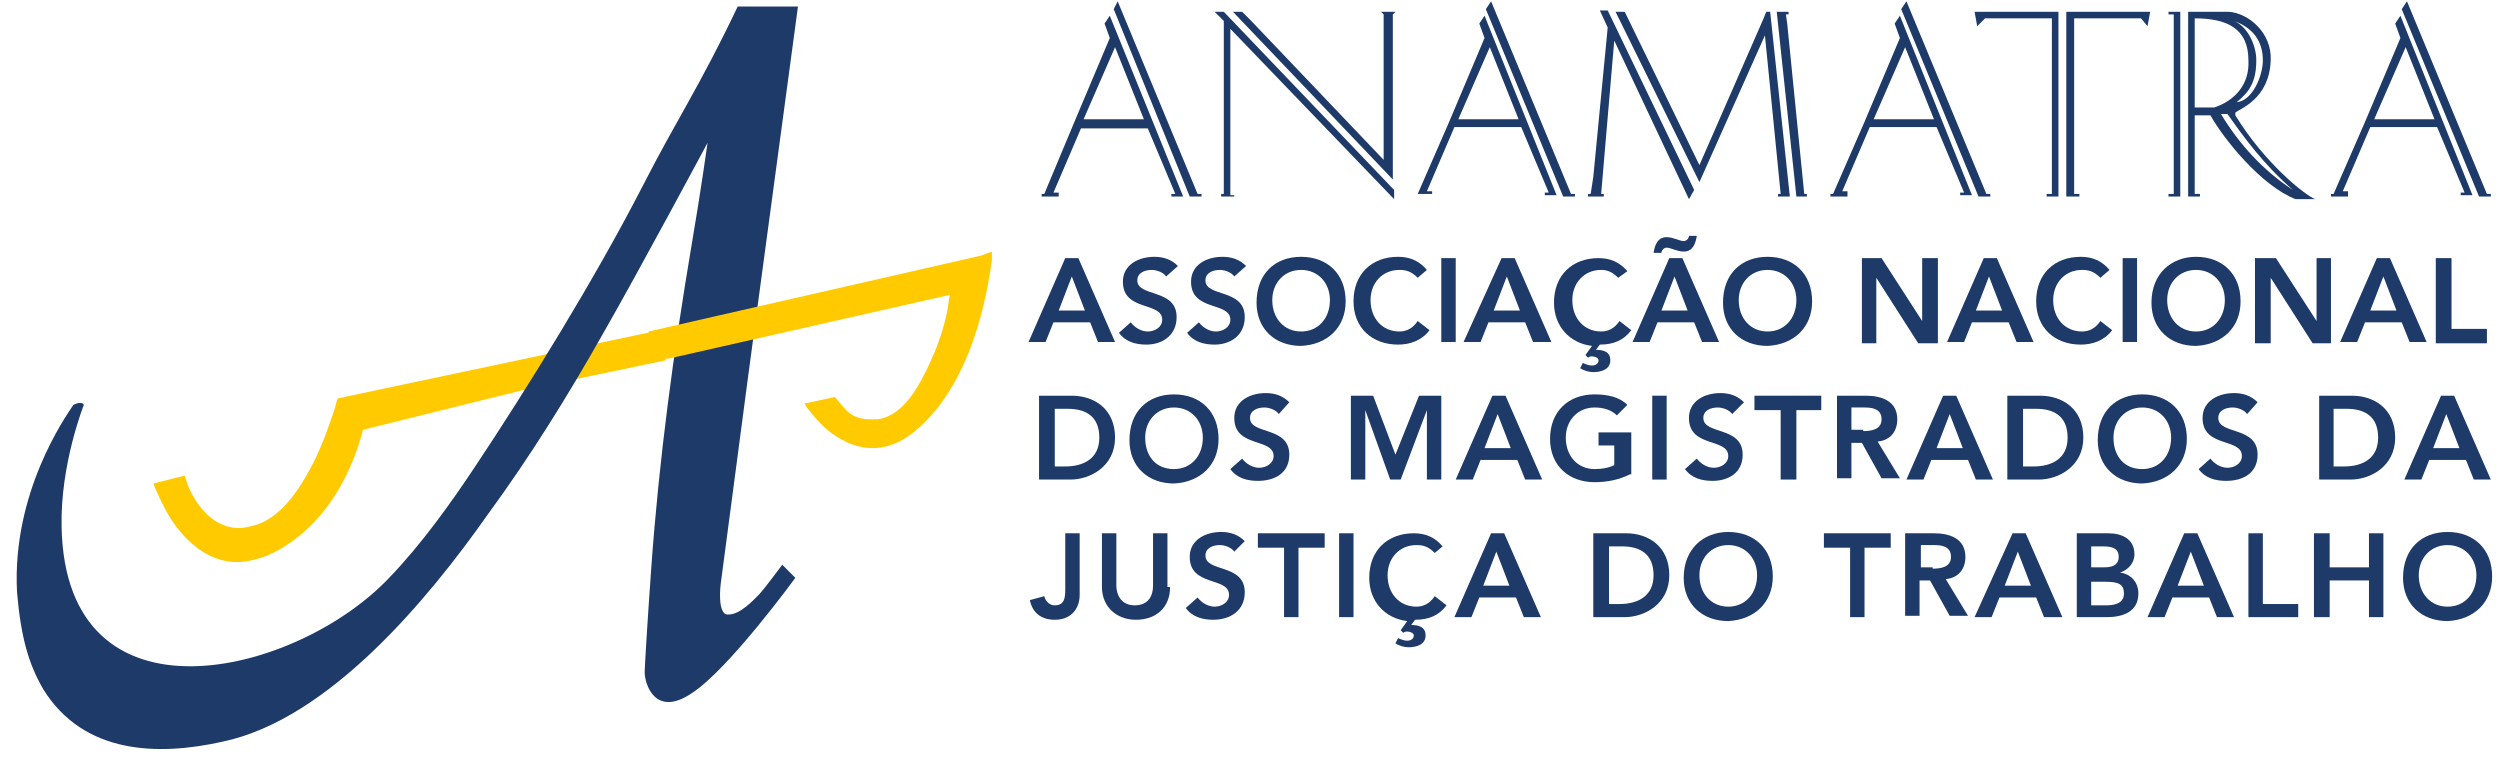 <?xml version="1.0" encoding="utf-8"?>
<!-- Generator: Adobe Illustrator 26.0.0, SVG Export Plug-In . SVG Version: 6.00 Build 0)  -->
<svg version="1.1" id="Camada_1" xmlns="http://www.w3.org/2000/svg" xmlns:xlink="http://www.w3.org/1999/xlink" x="0px" y="0px"
	 viewBox="0 0 190.8 57.9" style="enable-background:new 0 0 190.8 57.9;" xml:space="preserve">
<style type="text/css">
	
		.st0{clip-path:url(#SVGID_00000183235995778534219470000017082686206070539414_);fill-rule:evenodd;clip-rule:evenodd;fill:#1D3A69;}
	.st1{clip-path:url(#SVGID_00000183235995778534219470000017082686206070539414_);fill:#FFCB00;}
	.st2{clip-path:url(#SVGID_00000183235995778534219470000017082686206070539414_);fill:#1D3A69;}
</style>
<g>
	<defs>
		<rect id="SVGID_1_" width="190.8" height="57.9"/>
	</defs>
	<clipPath id="SVGID_00000157995171349078466120000005155727785778132098_">
		<use xlink:href="#SVGID_1_"  style="overflow:visible;"/>
	</clipPath>
	
		<path style="clip-path:url(#SVGID_00000157995171349078466120000005155727785778132098_);fill-rule:evenodd;clip-rule:evenodd;fill:#1D3A69;" d="
		M139.7,15L139.7,15v-0.2h0.2l2.4-5.5l2.7-6.4l-0.4-1.1l0.4-0.6l5.5,13.7h-0.9v-0.2h0.3l-2.1-5h-5.1l-1.8,4.2l-0.3,0.7h0.4V15H139.7
		z M147.6,9.1L147.6,9.1l-2.2-5.5L143,9.1H147.6z M145.5,0.1l6.1,14.7l0.3,0V15H151l-5.9-14.3L145.5,0.1z"/>
	
		<path style="clip-path:url(#SVGID_00000157995171349078466120000005155727785778132098_);fill-rule:evenodd;clip-rule:evenodd;fill:#1D3A69;" d="
		M108,15L108,15v-0.2h0.2l2.4-5.5l2.7-6.4l-0.4-1.1l0.4-0.6l5.5,13.7h-0.9v-0.2h0.3l-2.1-5h-5.1l-1.8,4.2l-0.3,0.7h0.4l0,0.2H108z
		 M115.9,9.1L115.9,9.1l-2.2-5.5l-2.4,5.5H115.9z M113.8,0.1l6.1,14.7l0.3,0V15h-0.9l-5.9-14.3L113.8,0.1z"/>
	
		<path style="clip-path:url(#SVGID_00000157995171349078466120000005155727785778132098_);fill-rule:evenodd;clip-rule:evenodd;fill:#1D3A69;" d="
		M79.5,15L79.5,15v-0.2h0.2L82,9.3l2.7-6.4l-0.4-1.1l0.4-0.6L90.3,15h-0.9v-0.2h0.3l-2.1-5h-5.1l-1.8,4.2l-0.3,0.7h0.4V15H79.5z
		 M87.3,9.1L87.3,9.1l-2.2-5.5l-2.4,5.5H87.3z M85.3,0.1l6.1,14.7l0.3,0V15h-0.9L85,0.7L85.3,0.1z"/>
	
		<path style="clip-path:url(#SVGID_00000157995171349078466120000005155727785778132098_);fill-rule:evenodd;clip-rule:evenodd;fill:#1D3A69;" d="
		M93.9,2.2L93.9,2.2v12.1v0.6h0.3V15h-1v-0.2h0.2v-0.6V1.6l-0.7-0.7h0.7l13,13.6v0.7L93.9,2.2z M94.1,0.9h0.7l0.7,0.7l10.1,10.6V1.1
		l-0.2-0.2h1.1l-0.2,0.2v12.6L94.1,0.9z"/>
	
		<path style="clip-path:url(#SVGID_00000157995171349078466120000005155727785778132098_);fill-rule:evenodd;clip-rule:evenodd;fill:#1D3A69;" d="
		M122.2,14.8L122.2,14.8l0.2,0V15h-1.2v-0.2h0.2l0.2-1.3l1.1-11.4l-0.6-1.3h0.6l6.6,13.7l-0.4,0.7l-5.7-12.1L122.2,14.8z
		 M129.7,13.9L129.7,13.9l-6.4-13h0.7l5.7,11.7l4.9-11.2l0.2-0.5h0.3l1.5,14.1h-0.9v-0.2h0.2c-0.4-4-0.8-8.1-1.2-12.1L129.7,13.9z
		 M136.5,0.9v0.2h-0.2l0.1,0.7l1.3,13l0.2,0V15h-0.8l-1.5-14.1H136.5z"/>
	
		<path style="clip-path:url(#SVGID_00000157995171349078466120000005155727785778132098_);fill-rule:evenodd;clip-rule:evenodd;fill:#1D3A69;" d="
		M156.2,15L156.2,15v-0.2h0.4V1.4h-5.1l-0.4,0.4L150.9,2l-0.2-1.1h6.4V15H156.2z M157.7,15V0.9h6.4L163.9,2l-0.5-0.6h-5.1v12.5v0.9
		l0.4,0l0,0.2H157.7z"/>
	
		<path style="clip-path:url(#SVGID_00000157995171349078466120000005155727785778132098_);fill-rule:evenodd;clip-rule:evenodd;fill:#1D3A69;" d="
		M167.5,14.8L167.5,14.8h0.4V15H167V0.9h3.1c1.5,0.1,3.3,1.6,3.2,3.7c-0.1,3-2.4,3.7-2.7,4v0.2c2.2,3.6,5.3,6.1,6.1,6.4h-1.5
		c-2.6-1-5.5-4.6-6.5-6.4h-1.2V14.8z M175,14.5L175,14.5c-2.3-2-3.8-4.1-5-5.8h-0.5C170.9,11,172.7,13,175,14.5 M167.5,1.4
		L167.5,1.4v6.8h1.5c1.5-0.5,2.7-1.7,2.6-3.6C171.6,2.2,170,1.4,167.5,1.4 M170.7,7.8L170.7,7.8c1.2-0.1,2-2,2-3.2
		c0-1.5-0.8-2.5-2.2-3c1,0.4,1.7,1.8,1.7,3C172.2,6.2,171.7,7,170.7,7.8 M165.5,15v-0.2h0.4v-0.9V2l0-0.9h-0.4V0.9h0.9V15H165.5z"/>
	
		<path style="clip-path:url(#SVGID_00000157995171349078466120000005155727785778132098_);fill-rule:evenodd;clip-rule:evenodd;fill:#1D3A69;" d="
		M177.9,15L177.9,15v-0.2h0.2l2.4-5.5l2.7-6.4l-0.4-1.1l0.4-0.6l5.5,13.7h-0.9v-0.2h0.3l-2.1-5h-5.1l-1.8,4.2l-0.3,0.7h0.4V15H177.9
		z M185.8,9.1L185.8,9.1l-2.2-5.5l-2.4,5.5H185.8z M183.7,0.1l6.1,14.7l0.3,0V15h-0.9l-5.9-14.3L183.7,0.1z"/>
	<path style="clip-path:url(#SVGID_00000157995171349078466120000005155727785778132098_);fill:#FFCB00;" d="M25.8,30.4l-0.1,0.2
		c0,0-0.1,0.5-0.4,1.3c-0.4,1.2-1.1,3.1-2.1,4.7c-1,1.7-2.3,3.1-3.8,3.5c-0.4,0.1-0.8,0.2-1.1,0.2c-1.6,0-2.6-1-3.3-2
		c-0.3-0.5-0.6-1-0.7-1.4c-0.1-0.3-0.2-0.5-0.2-0.6l-2.4,0.6c0.2,0.5,0.7,1.7,1.4,2.8c1,1.5,2.7,3.2,5,3.2c0.7,0,1.5-0.2,2.3-0.5
		c5.4-2.4,7-8.4,7.3-9.6l12.1-3l11-2.3l0.5-2.5L25.8,30.4z"/>
	
		<path style="clip-path:url(#SVGID_00000157995171349078466120000005155727785778132098_);fill-rule:evenodd;clip-rule:evenodd;fill:#1D3A69;" d="
		M6.4,30.9c0,0-1.8,4.5-1.7,9.3c0.3,15.7,17.9,11.4,25,3.9c2.5-2.6,4.7-5.7,6.5-8.4c4-6,9.2-14.4,12.9-21.6
		c2.5-4.9,4.3-7.5,7.2-13.6l4.6,0l-3.8,28.2l-2.1,15.9c0,0-0.3,2.4,0.6,2.3c0.9,0,1.9-1.1,2.3-1.5c0.4-0.4,1.8-2.3,1.8-2.3l1,1
		c0,0-5.1,7-7.9,8.8c-2.8,1.9-3.6-0.7-3.6-1.6c0-0.3,0.2-3.7,0.5-7.9c0.6-8.4,1.7-16.5,3.1-24.8c0.7-4.1,1.2-7.7,1.2-7.7
		s-5.3,9.9-8,14.6c-2.6,4.6-5.5,9.3-8.8,13.8C32.7,45.7,25.1,54.9,17,56.6c-4.9,1.1-10.6,1-13.7-4c-1.1-1.9-1.7-3.9-2-7.4
		C0.9,37.6,5,31.8,5.6,30.9C6,30.7,6.3,30.7,6.4,30.9"/>
	<path style="clip-path:url(#SVGID_00000157995171349078466120000005155727785778132098_);fill:#FFCB00;" d="M74.9,19.5l-25.4,5.8
		l0,0.2l1.4,1.9l21.6-4.9c-0.1,0.3-0.1,0.7-0.2,1.2c-0.2,1-0.6,2.4-1.2,3.7c-0.9,2-2.1,4.3-4.1,4.6c-0.2,0-0.4,0-0.6,0
		c-1,0-1.6-0.4-2-0.9c-0.2-0.2-0.4-0.5-0.6-0.7c0-0.1-0.1-0.1-0.1-0.1l-2.3,0.5c0.2,0.4,0.8,1.1,1.5,1.8c0.9,0.8,2.2,1.6,3.7,1.6h0
		c1.2,0,2.4-0.5,3.7-1.7c4.4-4.1,5.2-11.5,5.4-12.6c0-0.1,0-0.2,0-0.2l0-0.5L74.9,19.5z"/>
	<path style="clip-path:url(#SVGID_00000157995171349078466120000005155727785778132098_);fill:#1D3A69;" d="M82.8,23.7L82.8,23.7
		l-1-2.6l-1,2.6H82.8z M81.3,19.7h1l2.8,6.4h-1.3l-0.6-1.5h-2.8l-0.6,1.5h-1.3L81.3,19.7z"/>
	<path style="clip-path:url(#SVGID_00000157995171349078466120000005155727785778132098_);fill:#1D3A69;" d="M89,21.1
		c-0.2-0.3-0.7-0.5-1.1-0.5c-0.5,0-1.1,0.2-1.1,0.8c0,1.3,3,0.6,3,2.8c0,1.4-1.1,2.1-2.3,2.1c-0.8,0-1.6-0.2-2.1-0.9l0.9-0.8
		c0.3,0.4,0.8,0.7,1.3,0.7c0.5,0,1.1-0.3,1.1-0.9c0-1.4-3-0.6-3-2.9c0-1.3,1.2-1.9,2.4-1.9c0.7,0,1.3,0.2,1.8,0.7L89,21.1z"/>
	<path style="clip-path:url(#SVGID_00000157995171349078466120000005155727785778132098_);fill:#1D3A69;" d="M94.2,21.1
		c-0.2-0.3-0.7-0.5-1.1-0.5c-0.5,0-1.1,0.2-1.1,0.8c0,1.3,3,0.6,3,2.8c0,1.4-1.1,2.1-2.3,2.1c-0.8,0-1.6-0.2-2.1-0.9l0.9-0.8
		c0.3,0.4,0.8,0.7,1.3,0.7c0.5,0,1.1-0.3,1.1-0.9c0-1.4-3-0.6-3-2.9c0-1.3,1.2-1.9,2.4-1.9c0.7,0,1.3,0.2,1.8,0.7L94.2,21.1z"/>
	<path style="clip-path:url(#SVGID_00000157995171349078466120000005155727785778132098_);fill:#1D3A69;" d="M99.3,25.3L99.3,25.3
		c1.3,0,2.2-1,2.2-2.4c0-1.3-0.9-2.3-2.2-2.3c-1.3,0-2.2,1-2.2,2.3C97.1,24.3,98,25.3,99.3,25.3 M99.3,19.6c2,0,3.4,1.3,3.4,3.4
		c0,2-1.4,3.3-3.4,3.4c-2,0-3.4-1.3-3.4-3.3C95.9,20.9,97.3,19.6,99.3,19.6"/>
	<path style="clip-path:url(#SVGID_00000157995171349078466120000005155727785778132098_);fill:#1D3A69;" d="M108.2,21.2
		c-0.5-0.5-0.9-0.6-1.4-0.6c-1.3,0-2.2,1-2.2,2.3c0,1.4,0.9,2.4,2.2,2.4c0.5,0,1-0.2,1.4-0.8l0.9,0.7c-0.6,0.8-1.5,1.1-2.4,1.1
		c-2,0-3.4-1.3-3.4-3.3c0-2.1,1.4-3.4,3.4-3.4c0.9,0,1.6,0.3,2.2,1L108.2,21.2z"/>
	
		<rect x="110" y="19.7" style="clip-path:url(#SVGID_00000157995171349078466120000005155727785778132098_);fill:#1D3A69;" width="1.1" height="6.4"/>
	<path style="clip-path:url(#SVGID_00000157995171349078466120000005155727785778132098_);fill:#1D3A69;" d="M116,23.7L116,23.7
		l-1-2.6l-1,2.6H116z M114.6,19.7h1l2.8,6.4H117l-0.6-1.5h-2.8l-0.6,1.5h-1.3L114.6,19.7z"/>
	<path style="clip-path:url(#SVGID_00000157995171349078466120000005155727785778132098_);fill:#1D3A69;" d="M123.5,21.2
		c-0.5-0.5-0.9-0.6-1.3-0.6c-1.3,0-2.2,1-2.2,2.3c0,1.4,0.9,2.4,2.2,2.4c0.5,0,1-0.2,1.4-0.8l0.9,0.7c-0.6,0.8-1.4,1.1-2.4,1.1
		l-0.3,0.4c0.5,0,1.1,0.1,1.1,0.8c0,0.7-0.7,0.9-1.3,0.9c-0.3,0-0.7-0.1-1-0.3l0.2-0.4c0.2,0.1,0.5,0.2,0.7,0.2
		c0.2,0,0.5-0.1,0.5-0.4c0-0.2-0.3-0.3-0.5-0.3c-0.1,0-0.2,0-0.3,0.1l-0.2-0.2l0.5-0.7c-1.7-0.2-2.9-1.5-2.9-3.3
		c0-2.1,1.4-3.4,3.4-3.4c0.9,0,1.6,0.3,2.2,1L123.5,21.2z"/>
	<path style="clip-path:url(#SVGID_00000157995171349078466120000005155727785778132098_);fill:#1D3A69;" d="M128.8,23.7L128.8,23.7
		l-1-2.6l-1,2.6H128.8z M126.2,19.3L126.2,19.3c0.1-0.6,0.3-1.2,1-1.2c0.5,0,1,0.3,1.3,0.3c0.2,0,0.4-0.2,0.4-0.4h0.6
		c-0.1,0.6-0.3,1.2-1,1.2c-0.5,0-1-0.3-1.3-0.3c-0.2,0-0.4,0.2-0.4,0.4H126.2z M127.4,19.7h1l2.8,6.4h-1.3l-0.6-1.5h-2.8l-0.6,1.5
		h-1.3L127.4,19.7z"/>
	<path style="clip-path:url(#SVGID_00000157995171349078466120000005155727785778132098_);fill:#1D3A69;" d="M134.9,25.3L134.9,25.3
		c1.3,0,2.2-1,2.2-2.4c0-1.3-0.9-2.3-2.2-2.3c-1.3,0-2.2,1-2.2,2.3C132.7,24.3,133.6,25.3,134.9,25.3 M134.9,19.6
		c2,0,3.4,1.3,3.4,3.4c0,2-1.4,3.3-3.4,3.4c-2,0-3.4-1.3-3.4-3.3C131.5,20.9,132.9,19.6,134.9,19.6"/>
	<polygon style="clip-path:url(#SVGID_00000157995171349078466120000005155727785778132098_);fill:#1D3A69;" points="142.1,19.7 
		143.6,19.7 146.7,24.5 146.7,24.5 146.7,19.7 147.9,19.7 147.9,26.2 146.4,26.2 143.2,21.2 143.2,21.2 143.2,26.2 142.1,26.2 	"/>
	<path style="clip-path:url(#SVGID_00000157995171349078466120000005155727785778132098_);fill:#1D3A69;" d="M152.8,23.7L152.8,23.7
		l-1-2.6l-1,2.6H152.8z M151.4,19.7h1l2.8,6.4h-1.3l-0.6-1.5h-2.8l-0.6,1.5h-1.3L151.4,19.7z"/>
	<path style="clip-path:url(#SVGID_00000157995171349078466120000005155727785778132098_);fill:#1D3A69;" d="M160.3,21.2
		c-0.5-0.5-0.9-0.6-1.4-0.6c-1.3,0-2.2,1-2.2,2.3c0,1.4,0.9,2.4,2.2,2.4c0.5,0,1-0.2,1.4-0.8l0.9,0.7c-0.6,0.8-1.5,1.1-2.4,1.1
		c-2,0-3.4-1.3-3.4-3.3c0-2.1,1.4-3.4,3.4-3.4c0.9,0,1.6,0.3,2.2,1L160.3,21.2z"/>
	
		<rect x="162" y="19.7" style="clip-path:url(#SVGID_00000157995171349078466120000005155727785778132098_);fill:#1D3A69;" width="1.1" height="6.4"/>
	<path style="clip-path:url(#SVGID_00000157995171349078466120000005155727785778132098_);fill:#1D3A69;" d="M167.6,25.3L167.6,25.3
		c1.3,0,2.2-1,2.2-2.4c0-1.3-0.9-2.3-2.2-2.3c-1.3,0-2.2,1-2.2,2.3C165.4,24.3,166.3,25.3,167.6,25.3 M167.6,19.6
		c2,0,3.4,1.3,3.4,3.4c0,2-1.4,3.3-3.4,3.4c-2,0-3.4-1.3-3.4-3.3C164.2,20.9,165.7,19.6,167.6,19.6"/>
	<polygon style="clip-path:url(#SVGID_00000157995171349078466120000005155727785778132098_);fill:#1D3A69;" points="172.1,19.7 
		173.7,19.7 176.8,24.5 176.8,24.5 176.8,19.7 177.9,19.7 177.9,26.2 176.5,26.2 173.3,21.2 173.3,21.2 173.3,26.2 172.1,26.2 	"/>
	<path style="clip-path:url(#SVGID_00000157995171349078466120000005155727785778132098_);fill:#1D3A69;" d="M182.9,23.7L182.9,23.7
		l-1-2.6l-1,2.6H182.9z M181.4,19.7h1l2.8,6.4h-1.3l-0.6-1.5h-2.8l-0.6,1.5h-1.3L181.4,19.7z"/>
	<polygon style="clip-path:url(#SVGID_00000157995171349078466120000005155727785778132098_);fill:#1D3A69;" points="185.9,19.7 
		187.1,19.7 187.1,25.1 189.8,25.1 189.8,26.2 185.9,26.2 	"/>
	<path style="clip-path:url(#SVGID_00000157995171349078466120000005155727785778132098_);fill:#1D3A69;" d="M81.3,35.6L81.3,35.6
		c1.4,0,2.6-0.6,2.6-2.2c0-1.6-1-2.2-2.4-2.2h-1v4.4H81.3z M79.3,30.2h2.5c1.7,0,3.3,1,3.3,3.2c0,2.2-1.9,3.2-3.4,3.2h-2.4V30.2z"/>
	<path style="clip-path:url(#SVGID_00000157995171349078466120000005155727785778132098_);fill:#1D3A69;" d="M89.6,35.8L89.6,35.8
		c1.3,0,2.2-1,2.2-2.4c0-1.3-0.9-2.3-2.2-2.3c-1.3,0-2.2,1-2.2,2.3C87.4,34.8,88.2,35.8,89.6,35.8 M89.6,30.1c2,0,3.4,1.3,3.4,3.4
		c0,2-1.4,3.3-3.4,3.4c-2,0-3.4-1.3-3.4-3.3C86.2,31.4,87.6,30.1,89.6,30.1"/>
	<path style="clip-path:url(#SVGID_00000157995171349078466120000005155727785778132098_);fill:#1D3A69;" d="M97.6,31.6
		c-0.2-0.3-0.7-0.5-1.1-0.5c-0.5,0-1.1,0.2-1.1,0.8c0,1.3,3,0.6,3,2.8c0,1.4-1.1,2-2.4,2c-0.8,0-1.6-0.2-2.1-0.9l0.9-0.8
		c0.3,0.4,0.8,0.7,1.3,0.7c0.5,0,1.1-0.3,1.1-0.9c0-1.4-3-0.6-3-2.9c0-1.3,1.2-1.9,2.4-1.9c0.7,0,1.3,0.2,1.8,0.7L97.6,31.6z"/>
	<polygon style="clip-path:url(#SVGID_00000157995171349078466120000005155727785778132098_);fill:#1D3A69;" points="103.1,30.2 
		104.8,30.2 106.5,34.7 108.3,30.2 110,30.2 110,36.6 108.9,36.6 108.9,31.3 108.9,31.3 106.9,36.6 106.1,36.6 104.2,31.3 
		104.2,31.3 104.2,36.6 103.1,36.6 	"/>
	<path style="clip-path:url(#SVGID_00000157995171349078466120000005155727785778132098_);fill:#1D3A69;" d="M115.3,34.2L115.3,34.2
		l-1-2.6l-1,2.6H115.3z M113.9,30.2h1l2.8,6.4h-1.3l-0.6-1.5h-2.8l-0.6,1.5h-1.3L113.9,30.2z"/>
	<path style="clip-path:url(#SVGID_00000157995171349078466120000005155727785778132098_);fill:#1D3A69;" d="M124.4,36.2
		c-0.8,0.4-1.7,0.6-2.7,0.6c-2,0-3.4-1.3-3.4-3.3c0-2.1,1.4-3.4,3.4-3.4c1,0,1.9,0.2,2.5,0.8l-0.8,0.8c-0.4-0.4-1-0.6-1.7-0.6
		c-1.3,0-2.2,1-2.2,2.3c0,1.4,0.9,2.4,2.2,2.4c0.6,0,1.1-0.1,1.5-0.3v-1.5H122v-1h2.5V36.2z"/>
	
		<rect x="126.1" y="30.2" style="clip-path:url(#SVGID_00000157995171349078466120000005155727785778132098_);fill:#1D3A69;" width="1.1" height="6.4"/>
	<path style="clip-path:url(#SVGID_00000157995171349078466120000005155727785778132098_);fill:#1D3A69;" d="M132.2,31.6
		c-0.2-0.3-0.7-0.5-1.1-0.5c-0.5,0-1.1,0.2-1.1,0.8c0,1.3,3,0.6,3,2.8c0,1.4-1.1,2-2.3,2c-0.8,0-1.6-0.2-2.1-0.9l0.9-0.8
		c0.3,0.4,0.8,0.7,1.3,0.7c0.5,0,1.1-0.3,1.1-0.9c0-1.4-3-0.6-3-2.9c0-1.3,1.2-1.9,2.4-1.9c0.7,0,1.3,0.2,1.8,0.7L132.2,31.6z"/>
	<polygon style="clip-path:url(#SVGID_00000157995171349078466120000005155727785778132098_);fill:#1D3A69;" points="135.9,31.3 
		133.9,31.3 133.9,30.2 139,30.2 139,31.3 137.1,31.3 137.1,36.6 135.9,36.6 	"/>
	<path style="clip-path:url(#SVGID_00000157995171349078466120000005155727785778132098_);fill:#1D3A69;" d="M142.2,32.9L142.2,32.9
		c0.6,0,1.4-0.1,1.4-0.9c0-0.8-0.7-0.9-1.3-0.9h-1v1.7H142.2z M140.2,30.2h2.2c1.2,0,2.4,0.4,2.4,1.8c0,0.9-0.5,1.6-1.5,1.7l1.7,2.8
		h-1.4l-1.5-2.7h-0.8v2.7h-1.1V30.2z"/>
	<path style="clip-path:url(#SVGID_00000157995171349078466120000005155727785778132098_);fill:#1D3A69;" d="M149.8,34.2L149.8,34.2
		l-1-2.6l-1,2.6H149.8z M148.3,30.2h1l2.8,6.4h-1.3l-0.6-1.5h-2.8l-0.6,1.5h-1.3L148.3,30.2z"/>
	<path style="clip-path:url(#SVGID_00000157995171349078466120000005155727785778132098_);fill:#1D3A69;" d="M155.2,35.6L155.2,35.6
		c1.4,0,2.6-0.6,2.6-2.2c0-1.6-1-2.2-2.4-2.2h-1v4.4H155.2z M153.2,30.2h2.5c1.7,0,3.3,1,3.3,3.2c0,2.2-1.9,3.2-3.4,3.2h-2.4V30.2z"
		/>
	<path style="clip-path:url(#SVGID_00000157995171349078466120000005155727785778132098_);fill:#1D3A69;" d="M163.5,35.8L163.5,35.8
		c1.3,0,2.2-1,2.2-2.4c0-1.3-0.9-2.3-2.2-2.3c-1.3,0-2.2,1-2.2,2.3C161.3,34.8,162.1,35.8,163.5,35.8 M163.5,30.1
		c2,0,3.4,1.3,3.4,3.4c0,2-1.4,3.3-3.4,3.4c-2,0-3.4-1.3-3.4-3.3C160.1,31.4,161.5,30.1,163.5,30.1"/>
	<path style="clip-path:url(#SVGID_00000157995171349078466120000005155727785778132098_);fill:#1D3A69;" d="M171.5,31.6
		c-0.2-0.3-0.7-0.5-1.1-0.5c-0.5,0-1.1,0.2-1.1,0.8c0,1.3,3,0.6,3,2.8c0,1.4-1.1,2-2.4,2c-0.8,0-1.6-0.2-2.1-0.9l0.9-0.8
		c0.3,0.4,0.8,0.7,1.3,0.7c0.5,0,1.1-0.3,1.1-0.9c0-1.4-3-0.6-3-2.9c0-1.3,1.2-1.9,2.4-1.9c0.7,0,1.3,0.2,1.8,0.7L171.5,31.6z"/>
	<path style="clip-path:url(#SVGID_00000157995171349078466120000005155727785778132098_);fill:#1D3A69;" d="M178.9,35.6L178.9,35.6
		c1.4,0,2.6-0.6,2.6-2.2c0-1.6-1-2.2-2.4-2.2h-1v4.4H178.9z M177,30.2h2.5c1.7,0,3.3,1,3.3,3.2c0,2.2-1.9,3.2-3.4,3.2H177V30.2z"/>
	<path style="clip-path:url(#SVGID_00000157995171349078466120000005155727785778132098_);fill:#1D3A69;" d="M187.7,34.2L187.7,34.2
		l-1-2.6l-1,2.6H187.7z M186.3,30.2h1l2.8,6.4h-1.3l-0.6-1.5h-2.8l-0.6,1.5h-1.3L186.3,30.2z"/>
	<path style="clip-path:url(#SVGID_00000157995171349078466120000005155727785778132098_);fill:#1D3A69;" d="M82.4,45.4
		c0,1-0.6,1.9-1.9,1.9c-1,0-1.7-0.5-1.9-1.5l1.1-0.3c0.1,0.4,0.4,0.7,0.8,0.7c0.7,0,0.8-0.5,0.8-1.2v-4.3h1.1V45.4z"/>
	<path style="clip-path:url(#SVGID_00000157995171349078466120000005155727785778132098_);fill:#1D3A69;" d="M89.3,44.8
		c0,1.6-1.1,2.5-2.6,2.5s-2.6-1-2.6-2.5v-4.1h1.1v4c0,0.6,0.3,1.5,1.4,1.5c1.1,0,1.4-0.8,1.4-1.5v-4h1.1V44.8z"/>
	<path style="clip-path:url(#SVGID_00000157995171349078466120000005155727785778132098_);fill:#1D3A69;" d="M94.2,42.1
		c-0.2-0.3-0.7-0.5-1.1-0.5c-0.5,0-1.1,0.2-1.1,0.8c0,1.3,3,0.6,3,2.8c0,1.4-1.1,2.1-2.4,2.1c-0.8,0-1.6-0.2-2.1-0.9l0.9-0.8
		c0.3,0.4,0.8,0.7,1.3,0.7c0.5,0,1.1-0.3,1.1-0.9c0-1.4-3-0.6-3-2.9c0-1.3,1.2-1.9,2.4-1.9c0.7,0,1.3,0.2,1.8,0.7L94.2,42.1z"/>
	<polygon style="clip-path:url(#SVGID_00000157995171349078466120000005155727785778132098_);fill:#1D3A69;" points="98,41.8 
		96,41.8 96,40.7 101.1,40.7 101.1,41.8 99.1,41.8 99.1,47.1 98,47.1 	"/>
	
		<rect x="102.2" y="40.7" style="clip-path:url(#SVGID_00000157995171349078466120000005155727785778132098_);fill:#1D3A69;" width="1.1" height="6.4"/>
	<path style="clip-path:url(#SVGID_00000157995171349078466120000005155727785778132098_);fill:#1D3A69;" d="M109.5,42.2
		c-0.5-0.5-0.9-0.6-1.4-0.6c-1.3,0-2.2,1-2.2,2.3c0,1.4,0.9,2.4,2.2,2.4c0.5,0,1-0.2,1.4-0.8l0.9,0.7c-0.6,0.8-1.4,1.1-2.4,1.1
		l-0.3,0.4c0.5,0,1.1,0.1,1.1,0.8c0,0.7-0.7,0.9-1.3,0.9c-0.3,0-0.7-0.1-1-0.3l0.2-0.4c0.2,0.1,0.5,0.2,0.7,0.2
		c0.2,0,0.5-0.1,0.5-0.4c0-0.2-0.3-0.3-0.5-0.3c-0.1,0-0.2,0-0.3,0.1l-0.2-0.2l0.5-0.7c-1.7-0.2-2.9-1.5-2.9-3.3
		c0-2.1,1.4-3.4,3.4-3.4c0.9,0,1.6,0.3,2.2,1L109.5,42.2z"/>
	<path style="clip-path:url(#SVGID_00000157995171349078466120000005155727785778132098_);fill:#1D3A69;" d="M115.2,44.7L115.2,44.7
		l-1-2.6l-1,2.6H115.2z M113.8,40.7h1l2.8,6.4h-1.3l-0.6-1.5h-2.8l-0.6,1.5H111L113.8,40.7z"/>
	<path style="clip-path:url(#SVGID_00000157995171349078466120000005155727785778132098_);fill:#1D3A69;" d="M123.6,46.1L123.6,46.1
		c1.4,0,2.6-0.6,2.6-2.2c0-1.6-1-2.2-2.4-2.2h-1v4.4H123.6z M121.6,40.7h2.5c1.7,0,3.3,1,3.3,3.2c0,2.2-1.9,3.2-3.4,3.2h-2.4V40.7z"
		/>
	<path style="clip-path:url(#SVGID_00000157995171349078466120000005155727785778132098_);fill:#1D3A69;" d="M131.9,46.3L131.9,46.3
		c1.3,0,2.2-1,2.2-2.4c0-1.3-0.9-2.3-2.2-2.3c-1.3,0-2.2,1-2.2,2.3C129.7,45.3,130.6,46.3,131.9,46.3 M131.9,40.6
		c2,0,3.4,1.3,3.4,3.4c0,2-1.4,3.3-3.4,3.4c-2,0-3.4-1.3-3.4-3.3C128.5,41.9,130,40.6,131.9,40.6"/>
	<polygon style="clip-path:url(#SVGID_00000157995171349078466120000005155727785778132098_);fill:#1D3A69;" points="141.2,41.8 
		139.2,41.8 139.2,40.7 144.3,40.7 144.3,41.8 142.3,41.8 142.3,47.1 141.2,47.1 	"/>
	<path style="clip-path:url(#SVGID_00000157995171349078466120000005155727785778132098_);fill:#1D3A69;" d="M147.5,43.4L147.5,43.4
		c0.6,0,1.4-0.1,1.4-0.9c0-0.8-0.7-0.9-1.3-0.9h-1v1.7H147.5z M145.4,40.7h2.2c1.2,0,2.4,0.4,2.4,1.8c0,0.9-0.5,1.6-1.5,1.7l1.7,2.8
		h-1.4l-1.5-2.7h-0.8v2.7h-1.1V40.7z"/>
	<path style="clip-path:url(#SVGID_00000157995171349078466120000005155727785778132098_);fill:#1D3A69;" d="M155,44.7L155,44.7
		l-1-2.6l-1,2.6H155z M153.6,40.7h1l2.8,6.4H156l-0.6-1.5h-2.8l-0.6,1.5h-1.3L153.6,40.7z"/>
	<path style="clip-path:url(#SVGID_00000157995171349078466120000005155727785778132098_);fill:#1D3A69;" d="M159.6,46.2L159.6,46.2
		h1.1c0.6,0,1.4-0.1,1.4-0.9c0-0.7-0.4-0.9-1.4-0.9h-1.1V46.2z M159.6,43.3L159.6,43.3h1c0.8,0,1.1-0.3,1.1-0.8
		c0-0.6-0.4-0.8-1.2-0.8h-0.9V43.3z M158.4,40.7h2.5c1,0,2,0.4,2,1.6c0,0.7-0.5,1.2-1.1,1.4v0c0.8,0.1,1.4,0.7,1.4,1.6
		c0,1.4-1.2,1.8-2.4,1.8h-2.3V40.7z"/>
	<path style="clip-path:url(#SVGID_00000157995171349078466120000005155727785778132098_);fill:#1D3A69;" d="M168.2,44.7L168.2,44.7
		l-1-2.6l-1,2.6H168.2z M166.7,40.7h1l2.8,6.4h-1.3l-0.6-1.5h-2.8l-0.6,1.5h-1.3L166.7,40.7z"/>
	<polygon style="clip-path:url(#SVGID_00000157995171349078466120000005155727785778132098_);fill:#1D3A69;" points="171.6,40.7 
		172.7,40.7 172.7,46.1 175.4,46.1 175.4,47.1 171.6,47.1 	"/>
	<polygon style="clip-path:url(#SVGID_00000157995171349078466120000005155727785778132098_);fill:#1D3A69;" points="176.6,40.7 
		177.8,40.7 177.8,43.3 180.8,43.3 180.8,40.7 181.9,40.7 181.9,47.1 180.8,47.1 180.8,44.3 177.8,44.3 177.8,47.1 176.6,47.1 	"/>
	<path style="clip-path:url(#SVGID_00000157995171349078466120000005155727785778132098_);fill:#1D3A69;" d="M186.8,46.3L186.8,46.3
		c1.3,0,2.2-1,2.2-2.4c0-1.3-0.9-2.3-2.2-2.3c-1.3,0-2.2,1-2.2,2.3C184.6,45.3,185.5,46.3,186.8,46.3 M186.8,40.6
		c2,0,3.4,1.3,3.4,3.4c0,2-1.4,3.3-3.4,3.4c-2,0-3.4-1.3-3.4-3.3C183.4,41.9,184.8,40.6,186.8,40.6"/>
</g>
</svg>
